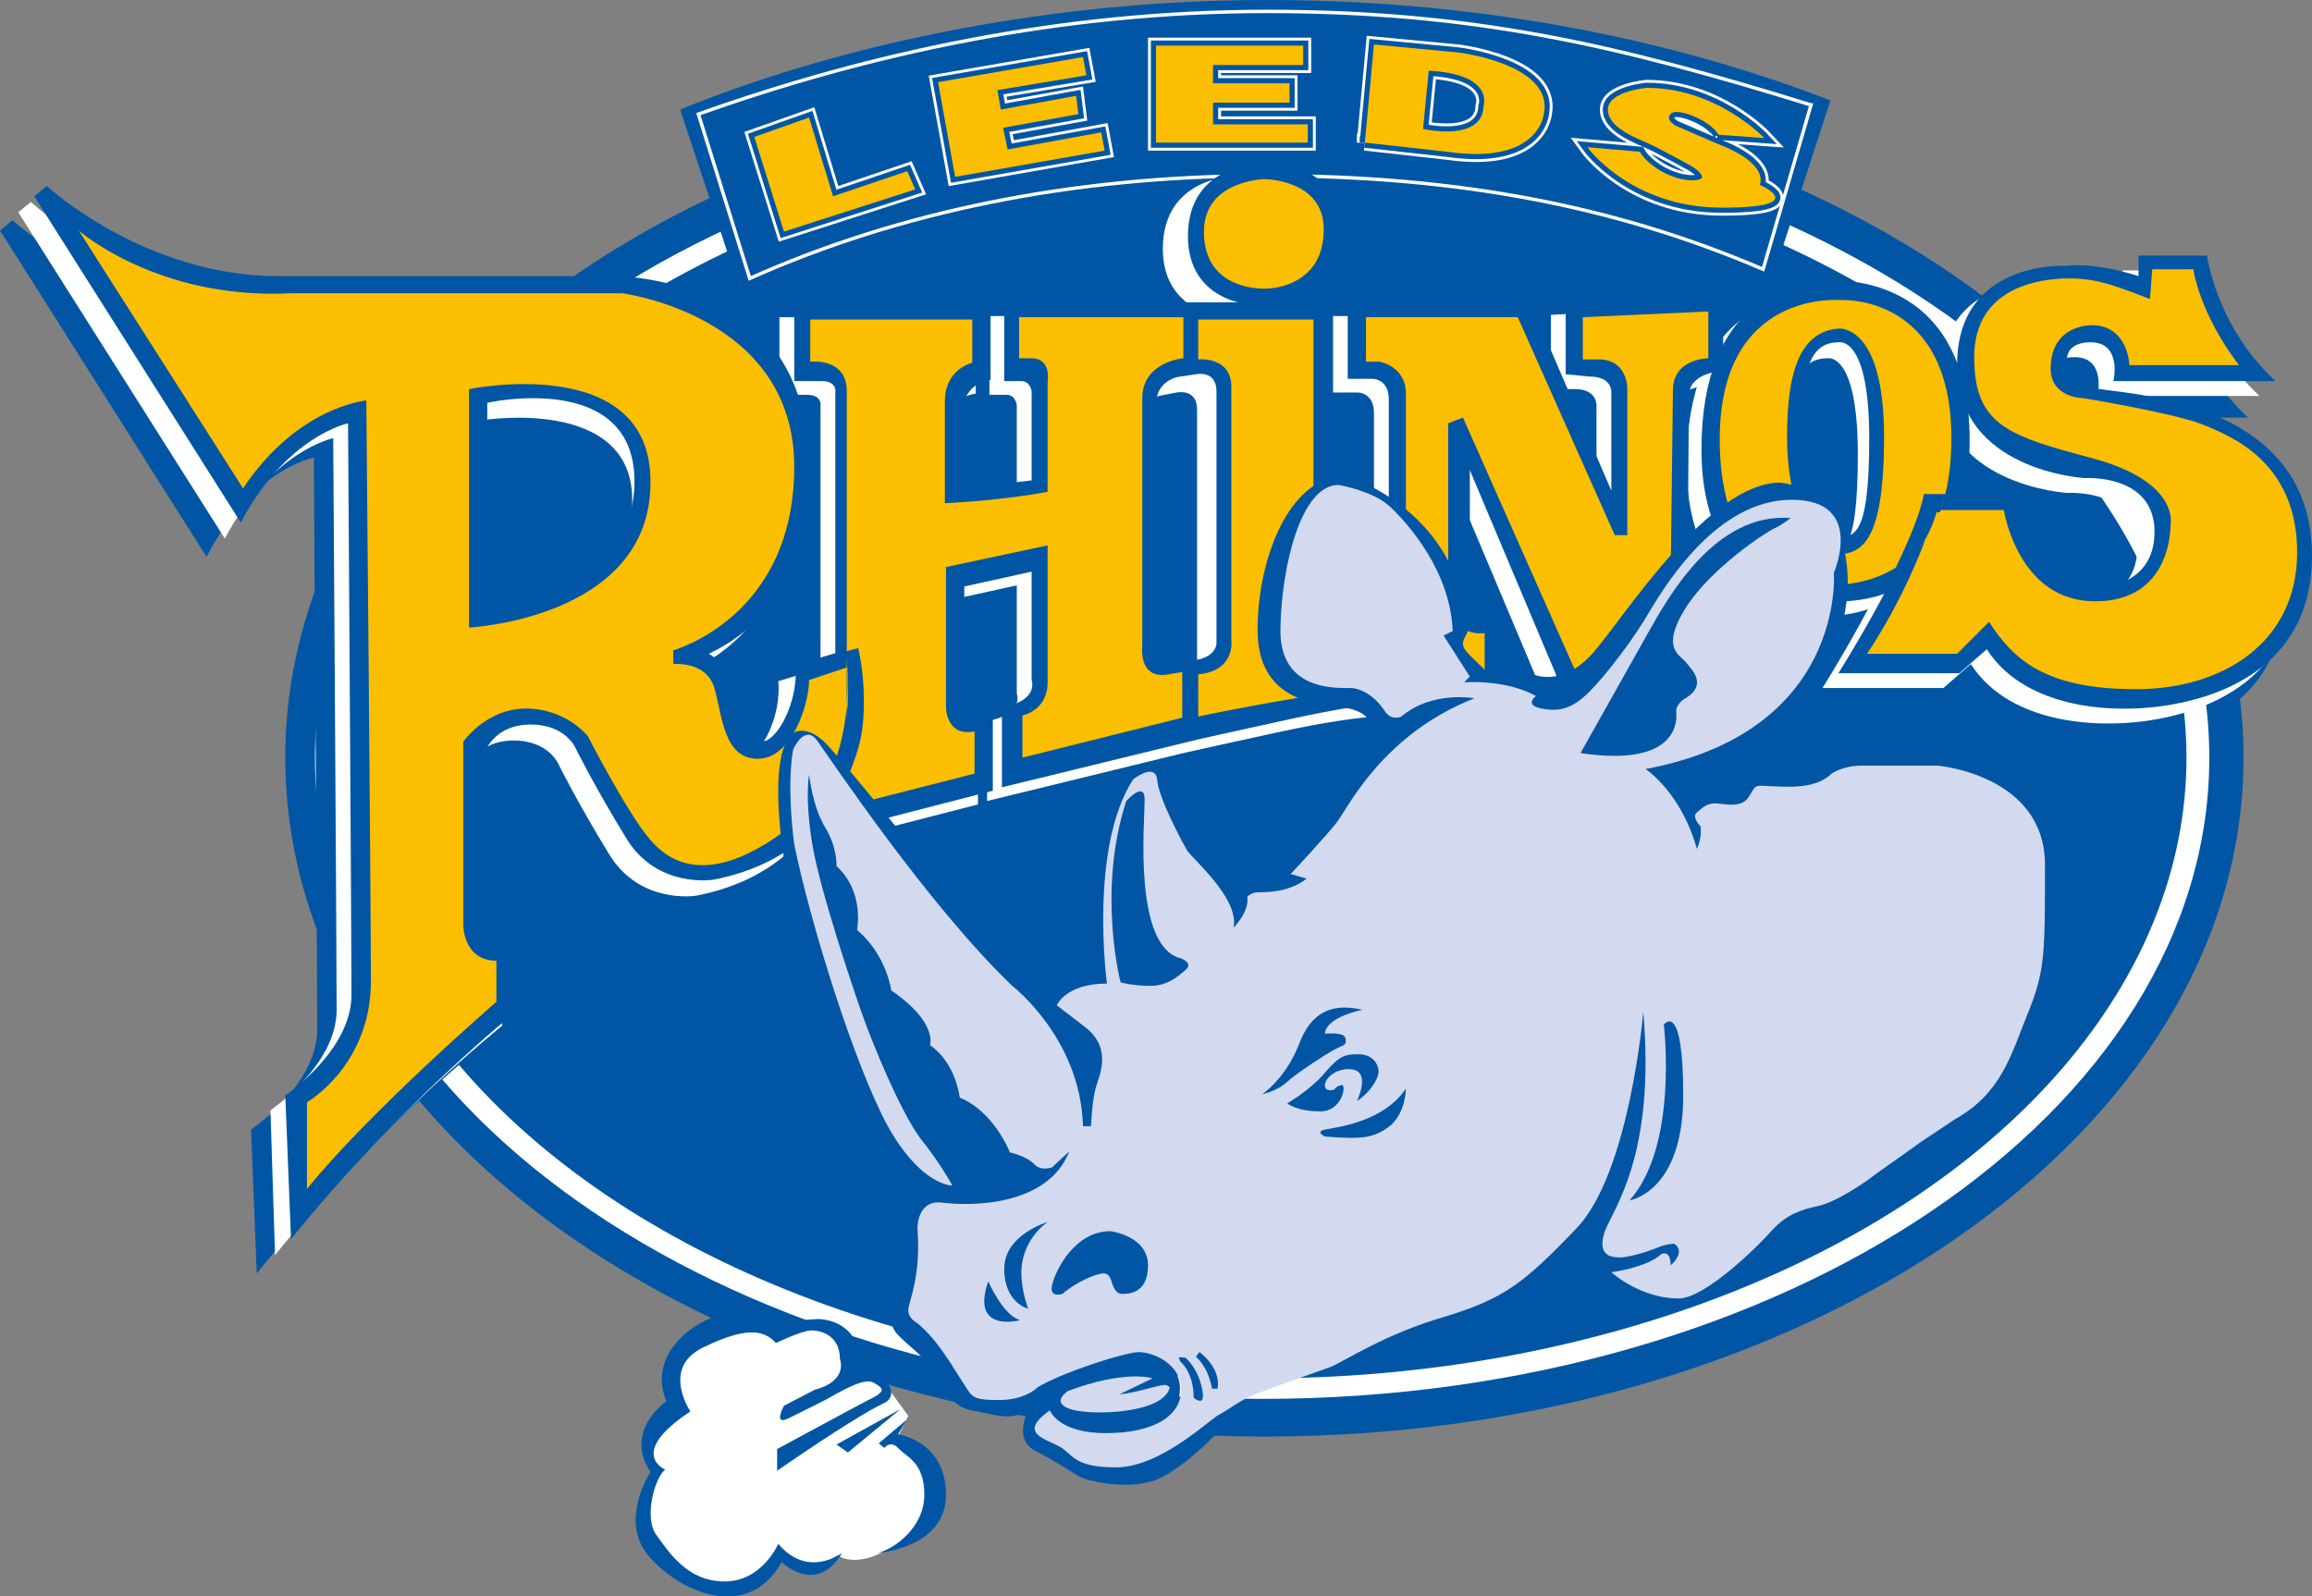 <?xml version="1.0" encoding="UTF-8"?>
<svg id="Layer_2" data-name="Layer 2" xmlns="http://www.w3.org/2000/svg" viewBox="0 0 202.6 139.9">
  <rect x="0" y="0" width="202.6" height="139.9" fill="#808080" stroke="none"/>
  <defs>
    <style>
      .cls-1 {
        stroke-width: 0px;
      }

      .cls-1, .cls-2 {
        fill: #fff;
      }

      .cls-1, .cls-3 {
        stroke: #0056a4;
      }

      .cls-4 {
        fill: #d3d9ef;
      }

      .cls-5, .cls-3 {
        fill: #0056a4;
      }

      .cls-6 {
        fill: #304594;
        stroke-width: 1.4px;
      }

      .cls-6, .cls-7 {
        stroke: #fff;
      }

      .cls-3 {
        stroke-width: .9px;
      }

      .cls-7 {
        fill: none;
        stroke-width: .3px;
      }

      .cls-8 {
        fill: #fcbe00;
      }
    </style>
  </defs>
  <g id="Layer_1-2" data-name="Layer 1">
    <path class="cls-5" d="M185,27.4v-1.8c0,0,6,0,6,0,0,0,.8,6.2,6,11h-14.2s.8-3.4-2-3.4-2,2.4-2,2.4c0,0-.4,1.2,2.8,1.7s18.6,1.2,18.6,14.6-15.3,13.4-16,13.4-8.9.4-12.5-5.2l-2.4,1.9h-10.6c0,0,6.4-10.1,7.6-15.5h8.8s-1.7,8,6,8c0,0,5.3.2,5.3-4.9s-6.1-4.7-6.1-4.7c0,0-11.2-.6-11.2-9.9s9.6-8.7,9.6-8.7c0,0,2.2-.2,6.3,1.1Z"/>
    <path class="cls-5" d="M25,66.4C25,33.5,63.4,6.9,110.8,6.9s85.8,26.6,85.8,59.5-38.4,59.5-85.8,59.5S25,99.3,25,66.4Z"/>
    <path class="cls-2" d="M27.6,66.4c0-31,37.2-56.2,83-56.2s83,25.2,83,56.2-37.2,56.2-83,56.2c-45.9,0-83-25.1-83-56.2Z"/>
    <ellipse class="cls-5" cx="110.6" cy="66.4" rx="81" ry="54.4"/>
    <path class="cls-5" d="M160.4,8.8C145.9,3.2,129,0,111,0s-36.4,3.5-51.4,9.6l5.4,16.3c13-5.8,28.8-9.3,46-9.3s31.5,3.1,44.1,8.5l5.3-16.3Z"/>
    <path class="cls-7" d="M158.7,9.2c-17.1-5.3-29.7-8.2-47.7-8.2s-34.9,3.7-49.8,9l4.5,14.4c13-5.8,28.2-9,45.3-9s30.9,2.8,43.5,8.2l4.2-14.4Z"/>
    <path class="cls-5" d="M90,123.9s-1.2,2.3.8,3.3c2,1,3.3,2,4,2.3.7.3,4.9,1.4,7.5-.3,2.6-1.6,4.5-3.8,4.5-3.8l-16.8-1.5Z"/>
    <path class="cls-2" d="M146.4,61.8l.2-25.8c0-2.1,3.1-2.2,3.1-2.2v-7c-4.5.2-13.8.8-13.8.8v6.5h2.1c2.1,0,1.9,1.6,1.9,1.6v8.5l-7.1-16.5h-16v6.7h2.2s1.4,0,1.4,1.8v18.8s0,1.3-2,1.5-2.9.7-2.9-1.3h0v-27.5h-28.8v6.9h1.5c.8,0,.9.9.9.9v7.8l-6,.7v-6.7c0-2.6,2.4-2.8,2.4-2.8v-6.7h-17.2v6.8s1,0,2.4,0,1.2,1,1.2,1v29.7c.1,0,.5,1.9-2.5,2.4v7h0l16.3-4.2v-6.9c-2.5,1-2.5-1-2.5-1v-10l5.9-1.3v9.5s.7,1.8-2.6,2.4v7l17.2-4.2h0c13.6-3,13.5-3.2,26.9-3.9h0v-6.5c-3.1.9-3.1-1.5-3.1-1.5h0v-11.6l8.3,19.7,10.6-.5h0Z"/>
    <path class="cls-2" d="M159,25.9s12.3-1.1,12.3,14-11.4,14.1-12.3,14.1-11.2,0-11.2-13.3,8-14.8,11.2-14.8Z"/>
    <path class="cls-2" d="M186,25.5v-1.8c0,0,6,0,6,0,0,0,.8,6.2,6,11h-14.2s.8-3.4-2-3.4-2,2.4-2,2.4c0,0-.4,1.2,2.8,1.7,3.1.5,18.6,1.2,18.6,14.6s-15.3,13.4-16,13.4-8.9.4-12.5-5.2l-2.4,2.1h-10.6c0,0,6.4-10.1,7.6-15.5h8.7s-1.7,8,6,8c0,0,5.3.2,5.3-4.9s-6.1-4.7-6.1-4.7c0,0-11.2-.6-11.2-9.9s9.6-8.7,9.6-8.7c0,0,2.4-.3,6.4.9Z"/>
    <path class="cls-2" d="M108.7,15.4s6.7-.5,6.7,6.5-5.1,6-6.7,6c-3.5,0-6.8-1.7-6.8-6.1,0-6.6,6.8-6.4,6.8-6.4Z"/>
    <path class="cls-5" d="M147.8,60.5l.2-25.8c0-2.1,3-2.2,3-2.2v-7c-4.5.2-13.8.8-13.8.8v6.5l2.1.2c2.1,0,1.9,1.5,1.9,1.5v8.5l-7.1-16.5h-16v6.7h2.2s1.4,0,1.4,1.8v18.7s0,1.3-2,1.5-2.9.7-2.9-1.3h0v-27.4h-28.8v6.9h1.5c.8,0,.9.9.9.9v7.8l-6,.7v-6.7c0-2.6,2.4-2.8,2.4-2.8v-6.7h-17.2v6.8s1,0,2.4,0,1.2,1,1.2,1v29.7c.1,0,.5,1.9-2.5,2.4v7h0l16.3-4.2v-6.9c-2.5,1-2.5-1-2.5-1v-10l5.9-1.3v9.5s.7,1.8-2.6,2.4v7l17.2-4.2h0c13.6-3,13.5-3.2,26.9-4h0v-6.5c-3.1.9-3.1-1.5-3.1-1.5h0v-11.6l8.3,19.7,10.7-.5h0Z"/>
    <path class="cls-5" d="M160.3,24.6s12.3-1.1,12.3,14-11.4,14.1-12.3,14.1-11.2,0-11.2-13.3,8.1-14.8,11.2-14.8Z"/>
    <path class="cls-2" d="M104.8,32.8s1.8-.4,1.8,1.5v22.1s0,1.3-2.2,1.5-3.1.7-3.1-1.3v-21.2s-.1-2,2.1-2.4c0,0-1.9.3,1.4-.2Z"/>
    <path class="cls-5" d="M103.1,34.4s1.8-.4,1.8,1.5v22.1s0,.4-2.2.6c-2.2.2-2.3.3-2.3-1.6v-19.7s-.9-2.2,1.3-2.6c0,0-1.8.3,1.4-.3Z"/>
    <path class="cls-5" d="M187.4,24.2v-1.8c0,0,6,0,6,0,0,0,.8,6.2,6,11h-14.2s.8-3.4-2-3.4-2,2.4-2,2.4c0,0-.4,1.2,2.8,1.7,3.1.5,18.6,1.2,18.6,14.6s-15.3,13.4-16,13.4-8.9.4-12.5-5.2l-2.4,2.1h-10.6c0,0,6.4-10.1,7.6-15.5h8.8s-1.7,8,6,8c0,0,5.3.2,5.3-4.9s-6.1-4.7-6.1-4.7c0,0-11.2-.6-11.2-9.9s9.6-8.7,9.6-8.7c0,0,2.2-.4,6.3.9Z"/>
    <path class="cls-2" d="M74.7,120.3s.7-4.3-3.4-4.3c0,0-1.9.3-2.8.6,0,0-3.4-1.8-6.8,0s-3.4,4.8-2.3,6.7c0,0-4.1,2.2-1.8,5.3,0,0-2.3,4.1-.8,6,1.4,1.9,5.4,5.6,8.3,4.2,0,0,2.7-1.2,3.2-2.7,0,0,2.3,2.2,5.1.2,0,0,1.4,1.2,4.4-.5,0,0,8.8-4.1.8-9.7l1-2-1.6-2.2c0,0-1.6-2.6-3.3-1.7Z"/>
    <path class="cls-5" d="M75.5,119.7s.1-3.8-3.7-4.1c0,0-1.4,0-3.1.4,0,0-1.2-1-4.1-1s-8.1,3.3-6.2,7.8c0,0-3.8,2.6-1.4,6.2,0,0-2.7,4.1-.3,7.2,2.5,3.1,8.7,6.2,11.8.7,0,0,3,3,5.3-.8,0,0-3,2.3-5.6-.8,0,0-1.4,3.3-4.7,3.3s-4.9-2.6-6-4.1-.1-5.1.8-5.7c0,0-3.4-1.4,2.2-5.1,0,0-2.6-3.8,1.1-5.6,3.7-1.8,5.3-1.6,6.4-.4,0,0,2.3-1.1,3.1-1.1s2.5.4,2.5,2.5c0,0,.8,1.9-2.2,2.7l-2.7,1.4s-1,1.8.4,1.1c1.4-.7,3.3-1.6,4.1-2.1.8-.4,2.6-1.5,3.4-1s1.2.7-.7,1.6c-1.9,1-7.8,4.2-7.8,4.2v1.9s6.6-4.6,9.3-5.9c0,0,1.5-.5.1-2.2-1.2-1.5-2-1.1-2-1.1Z"/>
    <polygon class="cls-5" points="74.3 127.3 73.3 126.6 78.9 123.5 74.3 127.3"/>
    <path class="cls-5" d="M79.6,124.3l-2.6,2.2.5.4s.5-.7,1.2,0c.7.8,2.3,1.2,2.3,4.1s-2.7,4.8-4.1,5.1c0,0,6-.4,6-5.1s-4.2-5.3-4.2-5.3l.9-1.5Z"/>
    <path class="cls-5" d="M18.1,48.8L0,20.2l1.1-.9s8.5,7.9,20.3,7.9h29.2s17.3-.4,17.3,16.8c0,0,1,11.7-8.9,16.3,0,0,2,1,2.3,3.1.3,2.2.8,4.6,2.3,4.6s3.3-3.7,3-6.7l5.6-1.7s.5,2,.5,4.5-.9,13.6-13.3,16c0,0-4.9.8-7.6-3.6s-4.4-7.8-4.4-7.8c0,0-.8-2.2-4-2.2s-4,2.4-4,2.4v14.8s.5,2.6,3,1.9v5.9s-10.3,8.2-19.9,20.1l-.5-12.6s5.8-3.9,5.8-8.8-.3-50.1-.3-50.1c0,0-5.4,1-9.4,8.7Z"/>
    <path class="cls-2" d="M19.7,47.2L1.6,18.6l1.1-.9s8.5,7.9,20.3,7.9h29.2s17.3-.4,17.3,16.8c0,0,1,11.7-8.9,16.3,0,0,2,1,2.3,3.1.3,2.2.8,4.6,2.3,4.6s3.3-3.7,3-6.7l5.6-1.7s.5,2,.5,4.5-.9,13.6-13.3,16c0,0-4.9.8-7.6-3.6s-4.4-7.8-4.4-7.8c0,0-.8-2.2-4-2.2s-4,2.4-4,2.4v14.8s.5,2.6,3,1.9v5.9s-10.3,8.2-19.9,20.1l-.4-12.7s5.8-3.9,5.8-8.8-.3-50.1-.3-50.1c0,0-5.4,1.1-9.5,8.8Z"/>
    <path class="cls-5" d="M21.1,45.8L3,17.2l1.1-.9s8.5,7.9,20.3,7.9h29.2s17.3-.4,17.3,16.8c0,0,1,11.7-8.8,16.3,0,0,2,1,2.3,3.1.3,2.2.8,4.6,2.3,4.6s3.3-3.7,3-6.7l5.6-1.7s.5,2,.5,4.5-.9,13.6-13.3,16c0,0-4.9.8-7.6-3.6s-4.4-7.8-4.4-7.8c0,0-.8-2.2-4-2.2s-4,2.4-4,2.4v14.8s.5,2.6,2.9,1.9v5.9s-10.3,8.2-19.9,20.1l-.5-12.6s5.8-3.9,5.8-8.8-.3-50.1-.3-50.1c0,0-5.4,1.1-9.4,8.7Z"/>
    <path class="cls-5" d="M110.9,14.3s6.7-.5,6.7,6.5-5.1,6-6.7,6c-3.5,0-6.8-1.7-6.8-6.1,0-6.6,6.8-6.4,6.8-6.4Z"/>
    <path class="cls-8" d="M71.7,71.3v-4.3c3.1,0,2.5-3.1,2.5-3.1v-29.5c.1-3.1-3.2-2.7-3.2-2.7v-3.7h14.2v3.8s-2.4.5-2.4,3.4v8.9s4.8-.2,9-1v-9.6s.4-2.1-1.4-2.1h-1.1v-3.6h14.4v3.6s-3.6.3-3.6,3.5v21.7s-.4,3,2.3,2.5l1.2-.2v4l-14,3.5v-3.7s2.2-.4,2.2-2.9v-12l-8.9,1.9v12.3s0,2.6,2.5,2.1v3.7l-13.7,3.5ZM146.3,59l.3-24.8c0-2.8,3.1-2.8,3.1-2.8v-4.1l-11,.5v3.7h1.4c2.5,0,2.5,2.5,2.5,2.5v12.9h-1.1c0,0-8.5-19.1-8.5-19.1h-13.3v3.9h1.2s2.3.4,2.3,2.8v18.5c0,3.1-1.9,2.9-5.2,3.6-3.3.7-2.9-3.3-2.9-3.3v-25.3h-10.1v3.5s2.9-.3,2.9,2.4v22.2s.4,2.7-2.9,3v3.7s13.9-3,25.1-3.6v-3.7s-3.2.4-3.2-3.1v-15.3l1.3-.5,9.8,22.1,8.3.3ZM150.7,38.5c0,13.2,9.2,12.8,9.2,12.8,2.4,0,11.1-.2,11.1-12.9s-9.7-12.1-9.7-12.1c0,0-10.6-1-10.6,12.2ZM181.3,24.4c-2.8,0-8.3.9-8.3,6.9s3,6.9,10.5,8.9c7.6,2.1,6.7,5.8,6.7,5.8,0,0,.2,6.7-6.6,6.7s-8-8-8-8h-6c-2.2,7.2-6,12.6-6,12.6h7.9c0,0,2.8-2.8,2.8-2.8,2.3,3.6,5.3,5.9,12.9,5.9s14.1-4.1,14.1-12-5.8-10.2-8.3-11.2-10.4-2.3-10.4-2.3c0,0-2.9,0-2.9-2.6,0-3.9,3.6-3.8,3.6-3.8,3.2,0,3.3,3.5,3.3,3.5h9.6c-3.5-4.6-4-8.4-4-8.4h-3.6l-.2,2.6c-2.7-1-4.4-1.8-7.1-1.8ZM32.5,86c0,7.4-5.6,10.6-5.6,10.6v7.6c5.5-6.8,16.6-16.4,16.6-16.4v-3.6c-2.9,0-2.9-3.1-2.9-3.1v-16.1s2-2.9,5.5-2.9,5.4,2.4,5.4,2.4c0,0,3.5,6.8,5.4,9,1.9,2.3,5.4,4.1,11.9-.7,6.5-4.8,5.4-14.3,5.4-14.3l-3.3,1.1c0,2.1-1.5,6.9-4.5,6.9s-3.1-3.8-3.8-6.2c-.7-2.4-3.6-2.1-3.6-2.1v-1.2c-.1,0,10.6-2.8,10.6-16.1s-15.1-15.2-15.1-15.2h-29c-11.7.6-18.6-5.5-18.6-5.5l14.4,22.6c4.8-7.2,10.8-7.7,10.8-7.7,0,0,.4,43.5.4,50.9ZM105.5,20.3c0,4.4,3.7,5,5.3,5s5.2-.8,5.2-5.2-5.2-4.4-5.2-4.4c0,0-5.3.1-5.3,4.6Z"/>
    <path class="cls-5" d="M78.1,114.2s-.5,1.5.5,2.7c1.1,1.2,2.5,1.9,3.7,4.1s2,2.5,3.4,2.7c1.4.3,2.9.8,4.2,0l-11.8-9.6Z"/>
    <path class="cls-5" d="M41.1,34.1v20.9s15.9-.8,15.9-12.7c.1-11.5-15.9-8.2-15.9-8.2Z"/>
    <path class="cls-2" d="M42.7,35.3v18s12.9-1.3,12.9-11.1-12.9-6.9-12.9-6.9Z"/>
    <path class="cls-5" d="M42.5,36.8v18s12.9-1.3,12.9-11.1c-.1-8.9-12.9-6.9-12.9-6.9Z"/>
    <path class="cls-5" d="M161.1,28.8s4-.5,4,9.5-2.3,10.3-4.6,10.3-3.9-5.7-3.9-10.1.5-9.4,4.5-9.7Z"/>
    <path class="cls-1" d="M161.1,30s2.7-.7,2.7,8.4-1.4,8.7-3.3,8.7-2.5-4.1-2.5-8.5c0-4.5-.1-8.6,3.1-8.6Z"/>
    <path class="cls-5" d="M160.1,31.4s2.7-.7,2.7,8.4-1.4,8.7-3.3,8.7-2.5-4.1-2.5-8.5-.1-8.6,3.1-8.6Z"/>
    <path class="cls-5" d="M119.9,63.1s-.3-1-3-1.2c-2.7-.3-6.7-1.2-6.7-6.7s2.2-12,6.3-13.3c0,0,1.6-.3,3.6.7,1.9,1,6.4,3.7,7.9,9.4,0,0,1,2.9.5,3.6-.4.7-.4,1,0,1.5s3.4,3.3,3.4,3.3l-9.8,5.1"/>
    <path class="cls-5" d="M134.6,61.7l-.5-2.7s2.7,1.5,5.6-1.9c2.9-3.4,10.1-14.8,16.3-14.8,0,0,3.7.4,4.4,2.2s1.9,4.5,1.4,8.3-2.6,12.8-16.4,15.3l-10.8-6.4Z"/>
    <path class="cls-5" d="M68.8,75.9s-1.8-10,.8-11.7c0,0,1.2-.8,3,1.2,1.8,2,6.2,7.4,6.2,7.4l-10,3.1Z"/>
    <path class="cls-5" d="M91.9,123.5s.7,2,4.9,2,6.6-1.5,6.6-3.8-2.5-3.3-3.7-3.3-6.8,1.8-8.9,3.1"/>
    <path class="cls-4" d="M101,120.8s-2.3-.8-7.4,1.1c0,0-1.6,1,.2,1.6,1.8.6,8.2.4,8.7-1.9,0,0-.2-.3-.6-.2-.4,0-2.5.7-3.8.8l2.9-1.4Z"/>
    <path class="cls-4" d="M83.4,103.9s-2.7,0-5.6-5.2c-2.9-5.3-6.8-17.8-8.2-24.7,0,0-.7-4.9-.1-8.3,0,0,1-2.3,2.1-.8,1.1,1.5,9.6,14.3,17.1,21.5,0,0,6,4.6,6.2,12.3h.7c0,0,.1-2.2.4-3.3s1.5-3.4-.8-5.3l-2.6-2s.8-1.9,4.4-1.9c0,0-1.6-11.9,2.3-17.9,0,0,1.9-1.5,2.1,0,.1,1.6,2.1,5.3,2.6,6.2.5.8,4.6,4.2,4.1,6.8,0,0,1.4-1.4,1.2-2.7,0,0,.3-.4,1-.4s2.7,0,4.2-1.2l-1.4-.4s3.1-3.3,4.1-4.6c1-1.4,4.1-7.7,12-10.8,0,0-3.7-.7-6.4,1.6,0,0-.8.4-1.4-.4-.5-.8-1.5-1.9-2.9-2.1-1.4,0-6.4.3-6.3-5.2s1.8-12.6,5.1-12.6c0,0,3,.5,4.5,1.9s5.3,5.6,5.5,10.9l-.8.4,2.3,3.6-.5.5s3.6-.3,6.3,1.2c0,0-1.1.8.5,1.1s2.7,0,4.2-1.5,4-4.8,5.3-7.1c1.4-2.3,5.9-9.7,12.4-9.7s3.7,6.4,3.7,6.4c0,0,1.1,13.9-16.5,17.2,0,0,3.1,2,4.5,7,0,0,.5-1.1.3-2,0,0-.8-.8-.3-1.2.5-.4.7-.7,1.5-.8.8,0,2.3.5,3-.5.7-1.1.5-1.1,1.8-1,1.2,0,4,.4,5.5-1.1,0,0,1-.7,2.6-.7h6.7s9.4.8,9.4,8.7,0,9.3-1.5,13-2.3,7-6.4,9.3l-3,2c-1.5,1.1-3.7,2.6-4.6,3.3-1,.7-3,2-4.4,2.3s-2.7.7-4,2.1c-1.2,1.4-5.9,6-8.2,6s-4.5-1.1-5.9-2.3c0,0,3.1-.4,4.4-1.6,0,0,.8-.4.8,1,0,0,1.4-1.2.3-1.9,0,0-.7,0-1.6.4-1,.4-2.5.8-3.1.8s-2.1,0-1.4-2.2c.7-2,4.5-6.6,3.4-19.3,0,0-1.2,14.2-5.9,19-4.6,4.8-6.3,6.1-11.5,7.7-5.2,1.5-8.6,3.8-10,4.4-1.4.5-4.5,1.6-6.1,2.2-1.6.5-2.9,1.6-3.7,2-.8.4-5.1,4.6-9,4.6s-3.7-1.2-5.1-1.9c-1.4-.7-3.4-1.2-.7-3.1,0,0,.7,2,4.9,2s6.6-1.5,6.6-3.8-2.5-3.3-3.7-3.3-6.8,1.8-8.9,3.1c0,0-1,1.1-3.4,1.1s-2.3-.3-3.1-1.5c-.8-1.2-2.2-3.8-4.1-5.3,0,0-.8-.4-.7-1.2.1-.8,1.1-2.9.8-7,0,0-.1-2.6,2.2-2.3,2.3.3,9.2.4,11.1-4.5l-1.5,1.4s-1,.4-1.6-.3c-.7-.7-2.1-1-2.1-1,0,0-1.4-3.6-4.4-4.8,0,0-.3-3-2.6-4.6,0,0,.7-2-3.4-4.8,0,0-.4-3.1-3-5.3,0,0,.7-3.3-1.8-5.6,0,0,.1-1.6-1-3.4s-1.4-4.6-1.4-4.6c0,0-.4,2,.3,6.2.7,4.1,3.7,13,4.5,15.2s3.1,7.9,4.9,10.4c1.7,2.1,2.8,4.1,2.8,4.1Z"/>
    <g>
      <path class="cls-5" d="M103.4,119.3s1.2.9,1.2,3.2c0,0,.7.6.8,0,.1-.5-.3-2.4-1.5-3.5,0,0-.9-.2-.5.2Z"/>
      <path class="cls-5" d="M105.1,118.5s1.9,1.3,1.6,3.2h-.5c0,0-.2-1.7-1.4-2.8l.3-.4Z"/>
      <path class="cls-5" d="M90.1,114.7s-.6-1.5-.6-3.2.9-3.4,2.3-4.4c0,0-3.8,1.1-3.8,4.1,0,3,2.1,3.5,2.1,3.5Z"/>
      <path class="cls-5" d="M86.6,112.3s1.3,3,2.8,3.4c0,0-4.4,1.2-2.8-3.4Z"/>
      <path class="cls-5" d="M97.3,107.9s3.3.4,3.3,3-1.9,2.5-2.3,2.5-.7-.4-.9-1.1q-.2-.7-.7-.7c-.5,0-2.2.6-3.6,1.8,0,0-1.2.4-.9-.8.3-1.3,2-4.7,5.1-4.7Z"/>
      <path class="cls-5" d="M110.6,95.9s2-1.3,3.2-4.3c1.1-3,3-3.7,5.6-3.1,0,0-3.2.6-3.3,2.1,0,0,1.7-.2,1.8.4s0,.5-.8.9-3.4,2.1-4.3,2.9c-.8.8-2.2,1.1-2.2,1.1Z"/>
      <path class="cls-5" d="M116.1,99.6s-.9-.4,0-.6,5.1-.6,7.1-3.6c0,0,0,2-1.3,3.2-1.4,1.1-2.4,1.3-5.8,1Z"/>
      <path class="cls-5" d="M112.8,96.7s2.1-1.2,3.4-2.8c1.3-1.5,1.8-1.5,2.9-1.5s1.7.8,1.7,1.5-.8,1.9-1.9,2.6c0,0,1.4-2.8-.7-2.8s-2.8,2.2-1.3,1.8c0,0,.3-.4.7-.4s0,2.3-1.9,2.3c-2.1,0-2.9-.7-2.9-.7Z"/>
      <path class="cls-5" d="M145.8,89.8s1.3,10.6-3,15.4c0,0,4.7-.7,4.7-9.2s-1.7-6.2-1.7-6.2Z"/>
      <path class="cls-5" d="M138.5,66s4.1-7.3,5.9-10.5c1.8-3.2,5.9-10.6,12.5-10.1,0,0-.7.6-1.4.9-.7.3-5.6,3.5-7.8,7s-.5,4.1,0,4.7c.5.6,1.3,1.4.9,2.3-.4.8-1,.8-1.4,1.3s-.3.6-.3,1c0,.4.3,4.7-8.4,3.4Z"/>
    </g>
    <path class="cls-5" d="M98.2,86.1s-2.1-8,.5-15.9c0,0,1.7-1.9,1.6,0,0,2-1,12.8,3.2,13.8,0,0,1.1.4.4,1s-1.6,1.4-3.1,1.4-2.6-.3-2.6-.3Z"/>
    <g>
      <polygon class="cls-6" points="66.1 12 68.7 20.3 80.2 16.6 79.5 15 73 17.2 70.9 10.3 66.1 12"/>
      <polygon class="cls-6" points="101.3 12.5 101.3 4 114.2 4 114.2 5.7 106.3 5.7 106.3 7.3 113 7.3 113 9 106.3 9 106.3 10.9 114.6 10.9 114.6 12.5 101.3 12.5"/>
      <polygon class="cls-6" points="83.7 15.5 82.2 7.2 94.9 5 95.2 6.6 87.4 7.9 87.7 9.6 94.3 8.4 94.5 10 87.9 11.2 88.3 13.1 96.5 11.6 96.8 13.2 83.7 15.5"/>
      <path class="cls-6" d="M119.6,12.5l.8-8.6,7.4.7s8.3,1,7.5,5.3c0,0-.3,4.6-8.5,3.4l-7.2-.8ZM125.2,6.2l-.5,5.1s5.2,1.2,5.3-2c0,0,1-2.8-4.8-3.1Z"/>
      <path class="cls-6" d="M150.5,11.8l4.1.3s-4.1-4.4-10.3-4.4c0,0-3.4.3-3.4,1.9s2.5,2.5,3.6,3,3.8,2,3.8,2c0,0,1.9,1.2,0,1.2s-4-1.4-4.6-2.5l-4.6-.4s3.8,5.3,11.8,5.3,3.3-2,3.3-2c0,0,1-1.8-3.7-3.6l-3.7-1.6s-1-.6-.3-1.1c.6-.4,3.3.6,4.1,1.9Z"/>
    </g>
    <g>
      <polygon class="cls-3" points="66.1 12 68.7 20.3 80.2 16.6 79.5 15 73 17.2 70.9 10.3 66.1 12"/>
      <polygon class="cls-3" points="101.3 12.5 101.3 4 114.2 4 114.2 5.7 106.3 5.7 106.3 7.3 113 7.3 113 9 106.3 9 106.3 10.9 114.6 10.9 114.6 12.5 101.3 12.5"/>
      <polygon class="cls-3" points="83.7 15.5 82.2 7.2 94.9 5 95.2 6.6 87.4 7.9 87.7 9.6 94.3 8.4 94.5 10 87.9 11.2 88.3 13.1 96.5 11.6 96.8 13.2 83.7 15.5"/>
      <path class="cls-3" d="M119.6,12.5l.8-8.6,7.4.7s8.3,1,7.5,5.3c0,0-.3,4.6-8.5,3.4l-7.2-.8ZM125.2,6.2l-.5,5.1s5.2,1.2,5.3-2c0,0,1-2.8-4.8-3.1Z"/>
      <path class="cls-3" d="M150.5,11.8l4.1.3s-4.1-4.4-10.3-4.4c0,0-3.4.3-3.4,1.9s2.5,2.5,3.6,3,3.8,2,3.8,2c0,0,1.9,1.2,0,1.2s-4-1.4-4.6-2.5l-4.6-.4s3.8,5.3,11.8,5.3,3.3-2,3.3-2c0,0,1-1.8-3.7-3.6l-3.7-1.6s-1-.6-.3-1.1c.6-.4,3.3.6,4.1,1.9Z"/>
    </g>
    <g>
      <polygon class="cls-8" points="66.1 12 68.7 20.3 80.2 16.6 79.5 15 73 17.2 70.9 10.3 66.1 12"/>
      <polygon class="cls-8" points="101.3 12.5 101.3 4 114.2 4 114.2 5.7 106.3 5.7 106.3 7.3 113 7.3 113 9 106.3 9 106.3 10.9 114.6 10.9 114.6 12.5 101.3 12.5"/>
      <polygon class="cls-8" points="83.7 15.5 82.2 7.2 94.9 5 95.2 6.6 87.4 7.9 87.7 9.6 94.3 8.4 94.5 10 87.9 11.2 88.3 13.1 96.5 11.6 96.8 13.2 83.7 15.5"/>
      <path class="cls-8" d="M119.6,12.5l.8-8.6,7.4.7s8.3,1,7.5,5.3c0,0-.3,4.6-8.5,3.4l-7.2-.8ZM125.2,6.2l-.5,5.1s5.2,1.2,5.3-2c0,0,1-2.8-4.8-3.1Z"/>
      <path class="cls-8" d="M150.5,11.8l4.1.3s-4.1-4.4-10.3-4.4c0,0-3.4.3-3.4,1.9s2.5,2.5,3.6,3,3.8,2,3.8,2c0,0,1.9,1.2,0,1.2s-4-1.4-4.6-2.5l-4.6-.4s3.8,5.3,11.8,5.3,3.3-2,3.3-2c0,0,1-1.8-3.7-3.6l-3.7-1.6s-1-.6-.3-1.1c.6-.4,3.3.6,4.1,1.9Z"/>
    </g>
    <path class="cls-5" d="M74.1,57.1l1.1-.3s.5,2,.5,4.5-.2,3.9-1.4,6.8l-1-1.5s1.6-3.6.8-9.5"/>
    <path class="cls-5" d="M168.8,47.1s-.8,1.6-2.7,2.7h0c1.2-2.5,2.1-4.6,2.5-6.5h1.9s-.2.7-.5,1.6h-.3s-.3,1.1-.9,2.2Z"/>
  </g>
</svg>